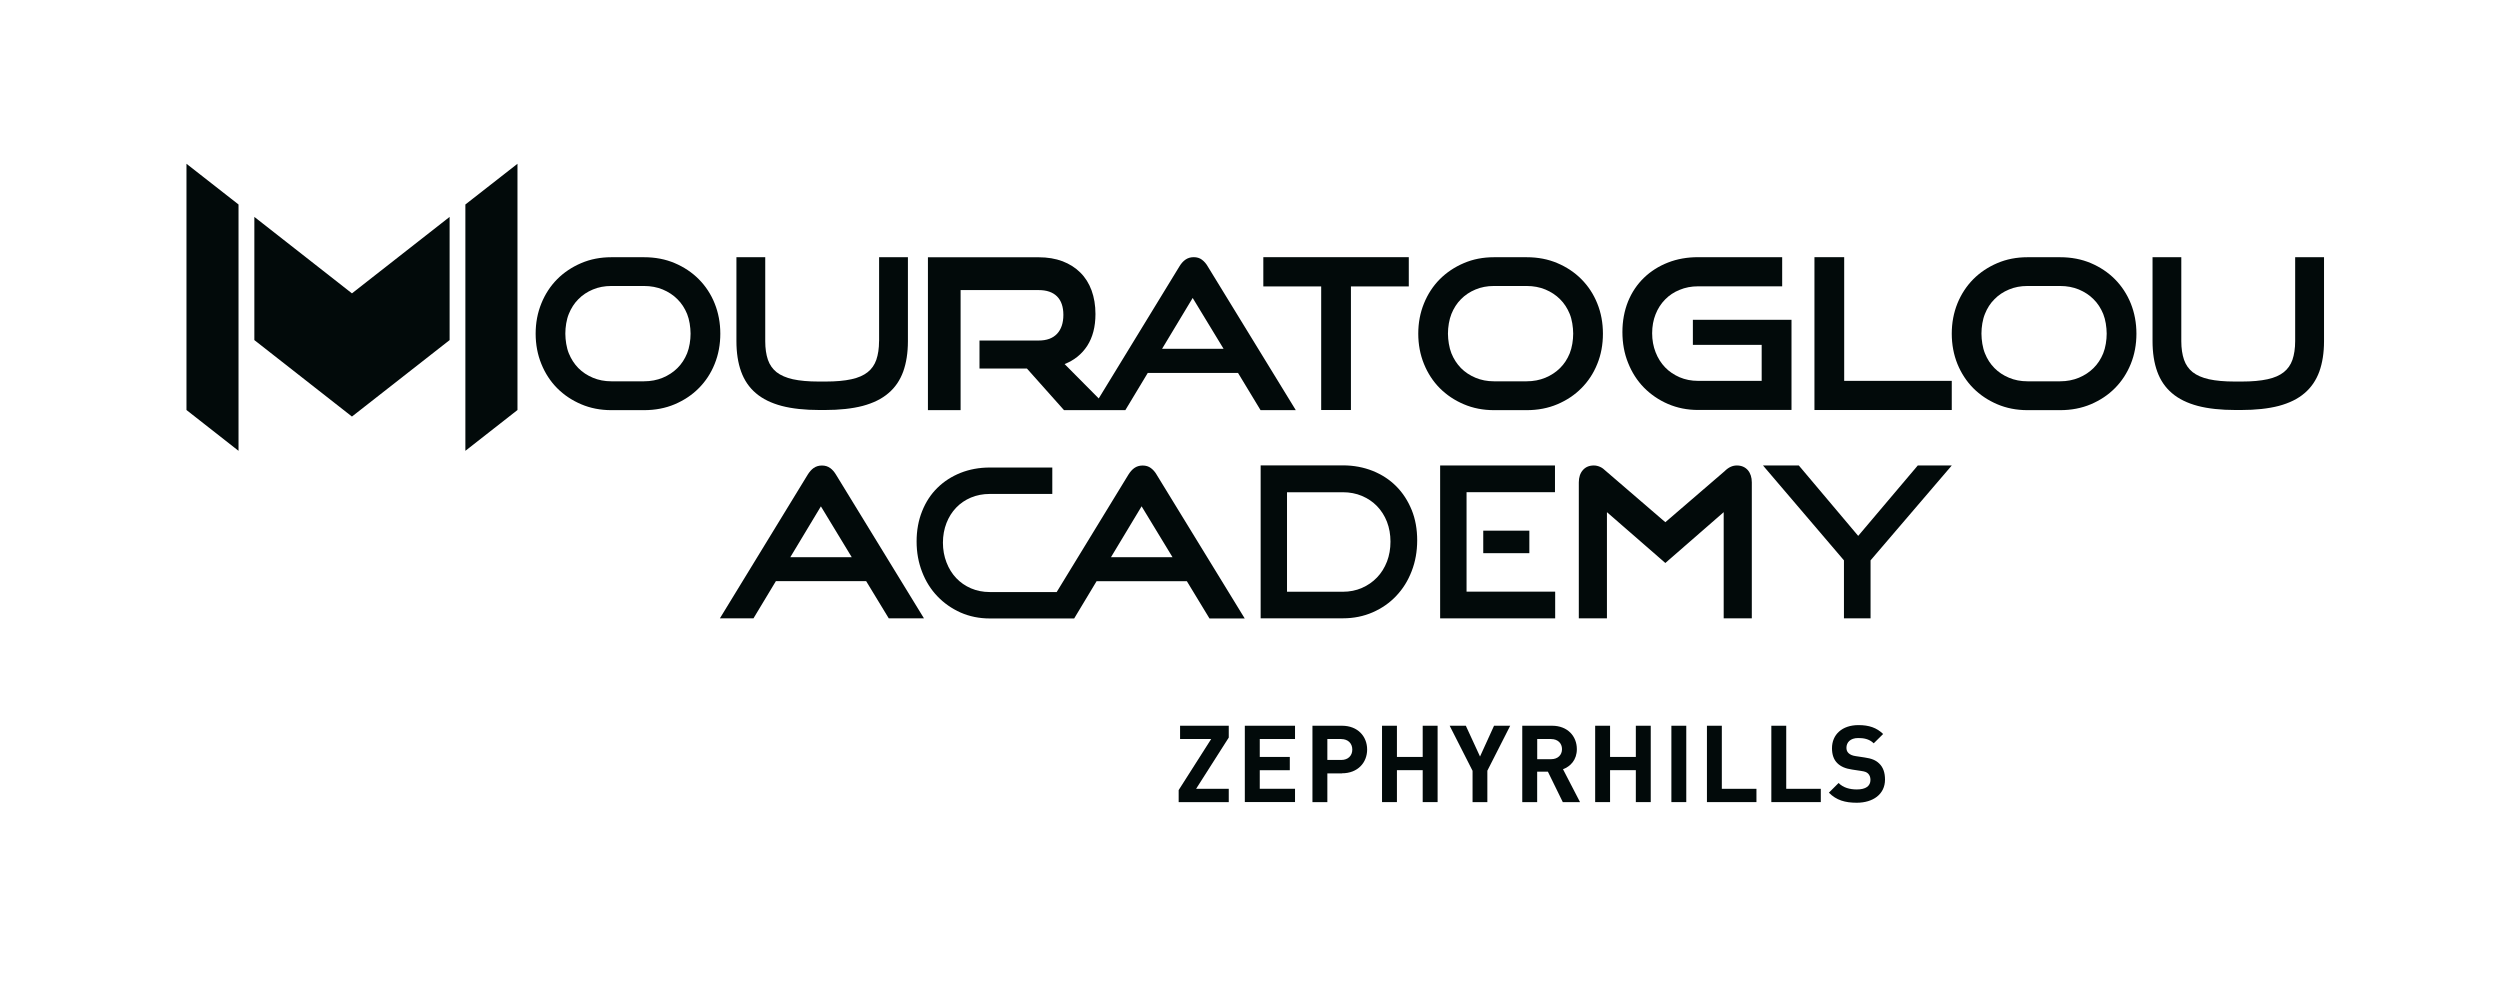 <?xml version="1.0" encoding="UTF-8"?>
<svg xmlns="http://www.w3.org/2000/svg" xmlns:xlink="http://www.w3.org/1999/xlink" width="200px" height="80px" viewBox="0 0 199 80" version="1.1">
<g id="surface1">
<path style=" stroke:none;fill-rule:nonzero;fill:rgb(0.784%,3.922%,3.922%);fill-opacity:1;" d="M 93.793 64.168 L 93.793 63.207 L 96.395 59.121 L 93.906 59.121 L 93.906 58.059 L 97.801 58.059 L 97.801 59.004 L 95.188 63.105 L 97.801 63.105 L 97.801 64.168 Z M 93.793 64.168 "/>
<path style=" stroke:none;fill-rule:nonzero;fill:rgb(0.784%,3.922%,3.922%);fill-opacity:1;" d="M 99.086 64.168 L 99.086 58.059 L 103.102 58.059 L 103.102 59.121 L 100.281 59.121 L 100.281 60.555 L 102.684 60.555 L 102.684 61.617 L 100.281 61.617 L 100.281 63.102 L 103.102 63.102 L 103.102 64.164 L 99.086 64.164 Z M 99.086 64.168 "/>
<path style=" stroke:none;fill-rule:nonzero;fill:rgb(0.784%,3.922%,3.922%);fill-opacity:1;" d="M 106.859 61.871 L 105.688 61.871 L 105.688 64.168 L 104.496 64.168 L 104.496 58.059 L 106.859 58.059 C 108.129 58.059 108.871 58.922 108.871 59.961 C 108.871 61 108.129 61.863 106.859 61.863 Z M 106.801 59.121 L 105.688 59.121 L 105.688 60.797 L 106.801 60.797 C 107.34 60.797 107.684 60.461 107.684 59.965 C 107.684 59.469 107.34 59.125 106.801 59.125 Z M 106.801 59.121 "/>
<path style=" stroke:none;fill-rule:nonzero;fill:rgb(0.784%,3.922%,3.922%);fill-opacity:1;" d="M 113.316 64.168 L 113.316 61.613 L 111.254 61.613 L 111.254 64.168 L 110.062 64.168 L 110.062 58.059 L 111.254 58.059 L 111.254 60.555 L 113.316 60.555 L 113.316 58.059 L 114.508 58.059 L 114.508 64.168 Z M 113.316 64.168 "/>
<path style=" stroke:none;fill-rule:nonzero;fill:rgb(0.784%,3.922%,3.922%);fill-opacity:1;" d="M 118.488 61.664 L 118.488 64.168 L 117.305 64.168 L 117.305 61.664 L 115.473 58.059 L 116.766 58.059 L 117.902 60.523 L 119.023 58.059 L 120.316 58.059 L 118.484 61.664 Z M 118.488 61.664 "/>
<path style=" stroke:none;fill-rule:nonzero;fill:rgb(0.784%,3.922%,3.922%);fill-opacity:1;" d="M 124.523 64.168 L 123.332 61.734 L 122.473 61.734 L 122.473 64.168 L 121.281 64.168 L 121.281 58.059 L 123.668 58.059 C 124.914 58.059 125.648 58.906 125.648 59.93 C 125.648 60.793 125.129 61.324 124.539 61.535 L 125.902 64.168 Z M 123.598 59.121 L 122.477 59.121 L 122.477 60.734 L 123.598 60.734 C 124.121 60.734 124.461 60.402 124.461 59.93 C 124.461 59.461 124.121 59.125 123.598 59.125 Z M 123.598 59.121 "/>
<path style=" stroke:none;fill-rule:nonzero;fill:rgb(0.784%,3.922%,3.922%);fill-opacity:1;" d="M 130.367 64.168 L 130.367 61.613 L 128.305 61.613 L 128.305 64.168 L 127.113 64.168 L 127.113 58.059 L 128.305 58.059 L 128.305 60.555 L 130.367 60.555 L 130.367 58.059 L 131.559 58.059 L 131.559 64.168 Z M 130.367 64.168 "/>
<path style=" stroke:none;fill-rule:nonzero;fill:rgb(0.784%,3.922%,3.922%);fill-opacity:1;" d="M 133.211 64.168 L 133.211 58.059 L 134.402 58.059 L 134.402 64.168 Z M 133.211 64.168 "/>
<path style=" stroke:none;fill-rule:nonzero;fill:rgb(0.784%,3.922%,3.922%);fill-opacity:1;" d="M 136.055 64.168 L 136.055 58.059 L 137.246 58.059 L 137.246 63.105 L 140.016 63.105 L 140.016 64.168 Z M 136.055 64.168 "/>
<path style=" stroke:none;fill-rule:nonzero;fill:rgb(0.784%,3.922%,3.922%);fill-opacity:1;" d="M 141.207 64.168 L 141.207 58.059 L 142.398 58.059 L 142.398 63.105 L 145.164 63.105 L 145.164 64.168 Z M 141.207 64.168 "/>
<path style=" stroke:none;fill-rule:nonzero;fill:rgb(0.784%,3.922%,3.922%);fill-opacity:1;" d="M 148.039 64.219 C 147.117 64.219 146.414 64.023 145.812 63.414 L 146.586 62.641 C 146.969 63.023 147.492 63.156 148.051 63.156 C 148.762 63.156 149.137 62.883 149.137 62.391 C 149.137 62.184 149.074 62.012 148.949 61.887 C 148.828 61.773 148.711 61.723 148.402 61.676 L 147.676 61.566 C 147.137 61.488 146.766 61.328 146.492 61.059 C 146.199 60.777 146.059 60.371 146.059 59.859 C 146.059 58.77 146.863 58.008 148.18 58.008 C 149.02 58.008 149.629 58.215 150.152 58.719 L 149.398 59.465 C 149.02 59.094 148.551 59.043 148.152 59.043 C 147.52 59.043 147.215 59.398 147.215 59.82 C 147.215 59.98 147.258 60.137 147.387 60.254 C 147.508 60.367 147.688 60.453 147.945 60.488 L 148.672 60.598 C 149.227 60.676 149.57 60.82 149.832 61.078 C 150.156 61.379 150.301 61.82 150.301 62.367 C 150.301 63.551 149.328 64.219 148.039 64.219 Z M 148.039 64.219 "/>
<path style=" stroke:none;fill-rule:nonzero;fill:rgb(0.784%,3.922%,3.922%);fill-opacity:1;" d="M 14.418 32.801 L 18.582 36.066 L 18.582 16.359 L 14.418 13.102 Z M 14.418 32.801 "/>
<path style=" stroke:none;fill-rule:nonzero;fill:rgb(0.784%,3.922%,3.922%);fill-opacity:1;" d="M 19.848 17.352 L 19.848 27.207 L 27.656 33.324 L 35.469 27.207 L 35.469 17.352 L 27.656 23.469 Z M 19.848 17.352 "/>
<path style=" stroke:none;fill-rule:nonzero;fill:rgb(0.784%,3.922%,3.922%);fill-opacity:1;" d="M 36.73 16.359 L 36.73 36.066 L 40.898 32.801 L 40.898 13.102 Z M 36.73 16.359 "/>
<path style=" stroke:none;fill-rule:nonzero;fill:rgb(0.784%,3.922%,3.922%);fill-opacity:1;" d="M 100.566 22.914 L 105.195 22.914 L 105.195 32.801 L 107.574 32.801 L 107.574 22.914 L 112.203 22.914 L 112.203 20.574 L 100.566 20.574 Z M 100.566 22.914 "/>
<path style=" stroke:none;fill-rule:nonzero;fill:rgb(0.784%,3.922%,3.922%);fill-opacity:1;" d="M 147.035 20.574 L 144.656 20.574 L 144.656 32.801 L 155.641 32.801 L 155.641 30.469 L 147.035 30.469 Z M 147.035 20.574 "/>
<path style=" stroke:none;fill-rule:nonzero;fill:rgb(0.784%,3.922%,3.922%);fill-opacity:1;" d="M 134.934 27.59 L 140.434 27.59 L 140.434 30.469 L 135.336 30.469 C 134.805 30.469 134.316 30.371 133.867 30.18 C 133.422 29.984 133.027 29.723 132.711 29.391 C 132.387 29.055 132.129 28.648 131.949 28.184 C 131.766 27.719 131.672 27.207 131.672 26.66 C 131.672 26.113 131.766 25.59 131.949 25.137 C 132.129 24.68 132.387 24.285 132.711 23.957 C 133.035 23.625 133.422 23.367 133.871 23.188 C 134.316 23 134.812 22.906 135.344 22.906 L 142.074 22.906 L 142.074 20.574 L 135.344 20.574 C 134.484 20.574 133.672 20.715 132.938 21.004 C 132.207 21.289 131.559 21.699 131.02 22.219 C 130.477 22.742 130.047 23.379 129.746 24.113 C 129.449 24.852 129.293 25.676 129.293 26.562 C 129.293 27.449 129.441 28.273 129.746 29.027 C 130.047 29.789 130.473 30.453 131.012 31.004 C 131.555 31.555 132.195 31.996 132.934 32.316 C 133.672 32.633 134.477 32.797 135.336 32.797 L 142.82 32.797 L 142.82 25.582 L 134.93 25.582 L 134.93 27.586 Z M 134.934 27.59 "/>
<path style=" stroke:none;fill-rule:nonzero;fill:rgb(0.784%,3.922%,3.922%);fill-opacity:1;" d="M 183.113 20.574 L 183.113 27.297 C 183.113 27.875 183.035 28.375 182.895 28.785 C 182.754 29.188 182.52 29.52 182.203 29.773 C 181.879 30.031 181.445 30.223 180.898 30.34 C 180.348 30.461 179.664 30.523 178.848 30.523 L 178.27 30.523 C 177.461 30.523 176.77 30.461 176.219 30.34 C 175.676 30.219 175.238 30.027 174.914 29.773 C 174.598 29.52 174.363 29.188 174.223 28.785 C 174.082 28.375 174.004 27.875 174.004 27.297 L 174.004 20.574 L 171.703 20.574 L 171.703 27.297 C 171.703 28.219 171.828 29.035 172.078 29.723 C 172.328 30.418 172.723 31 173.258 31.453 C 173.789 31.91 174.484 32.25 175.324 32.473 C 176.152 32.691 177.172 32.801 178.348 32.801 L 178.773 32.801 C 179.949 32.801 180.965 32.691 181.801 32.473 C 182.637 32.25 183.336 31.91 183.863 31.453 C 184.398 31 184.793 30.418 185.047 29.723 C 185.293 29.035 185.422 28.223 185.422 27.297 L 185.422 20.574 Z M 183.113 20.574 "/>
<path style=" stroke:none;fill-rule:nonzero;fill:rgb(0.784%,3.922%,3.922%);fill-opacity:1;" d="M 168.691 22.336 C 168.152 21.793 167.504 21.363 166.77 21.051 C 166.023 20.734 165.203 20.578 164.316 20.578 L 161.691 20.578 C 160.828 20.578 160.02 20.734 159.281 21.051 C 158.551 21.363 157.902 21.793 157.363 22.336 C 156.824 22.879 156.398 23.531 156.094 24.273 C 155.793 25.02 155.641 25.828 155.641 26.695 C 155.641 27.555 155.793 28.371 156.094 29.117 C 156.398 29.859 156.824 30.512 157.363 31.055 C 157.902 31.598 158.547 32.027 159.281 32.34 C 160.02 32.656 160.828 32.812 161.691 32.812 L 164.316 32.812 C 165.203 32.812 166.023 32.656 166.77 32.34 C 167.504 32.027 168.156 31.598 168.691 31.055 C 169.234 30.512 169.66 29.859 169.961 29.117 C 170.262 28.375 170.414 27.562 170.414 26.695 C 170.414 25.836 170.262 25.02 169.961 24.273 C 169.66 23.531 169.234 22.883 168.691 22.336 Z M 167.758 28.266 C 167.57 28.727 167.312 29.121 166.984 29.445 C 166.656 29.77 166.262 30.031 165.809 30.219 C 165.355 30.406 164.855 30.504 164.312 30.504 L 161.688 30.504 C 161.156 30.504 160.66 30.406 160.219 30.219 C 159.766 30.031 159.379 29.773 159.055 29.445 C 158.73 29.117 158.473 28.719 158.293 28.266 C 158.109 27.812 158.02 27.215 158.016 26.691 C 158.016 26.16 158.109 25.566 158.293 25.117 C 158.473 24.66 158.73 24.258 159.055 23.938 C 159.379 23.605 159.766 23.348 160.219 23.16 C 160.66 22.973 161.156 22.879 161.688 22.879 L 164.312 22.879 C 164.855 22.879 165.355 22.973 165.809 23.16 C 166.258 23.348 166.656 23.605 166.984 23.938 C 167.312 24.258 167.57 24.66 167.758 25.117 C 167.941 25.57 168.031 26.164 168.035 26.691 C 168.035 27.215 167.941 27.812 167.758 28.266 Z M 167.758 28.266 "/>
<path style=" stroke:none;fill-rule:nonzero;fill:rgb(0.784%,3.922%,3.922%);fill-opacity:1;" d="M 69.824 27.297 C 69.824 27.875 69.746 28.375 69.605 28.785 C 69.465 29.188 69.234 29.52 68.914 29.773 C 68.59 30.031 68.156 30.223 67.609 30.34 C 67.062 30.461 66.375 30.523 65.562 30.523 L 64.98 30.523 C 64.172 30.523 63.48 30.461 62.93 30.34 C 62.391 30.219 61.949 30.027 61.625 29.773 C 61.309 29.52 61.074 29.188 60.934 28.785 C 60.793 28.375 60.719 27.875 60.719 27.297 L 60.719 20.574 L 58.414 20.574 L 58.414 27.297 C 58.414 28.219 58.539 29.035 58.789 29.723 C 59.039 30.418 59.434 31 59.969 31.453 C 60.5 31.91 61.195 32.25 62.035 32.473 C 62.863 32.691 63.883 32.801 65.062 32.801 L 65.484 32.801 C 66.66 32.801 67.676 32.691 68.512 32.473 C 69.348 32.25 70.047 31.91 70.574 31.453 C 71.113 31 71.504 30.418 71.758 29.723 C 72.004 29.035 72.133 28.223 72.133 27.297 L 72.133 20.574 L 69.828 20.574 L 69.828 27.297 Z M 69.824 27.297 "/>
<path style=" stroke:none;fill-rule:nonzero;fill:rgb(0.784%,3.922%,3.922%);fill-opacity:1;" d="M 55.402 22.336 C 54.863 21.793 54.215 21.363 53.48 21.051 C 52.738 20.734 51.914 20.578 51.031 20.578 L 48.402 20.578 C 47.539 20.578 46.73 20.734 45.992 21.051 C 45.262 21.363 44.613 21.793 44.074 22.336 C 43.535 22.879 43.109 23.531 42.809 24.273 C 42.504 25.02 42.352 25.828 42.352 26.695 C 42.352 27.555 42.504 28.371 42.809 29.117 C 43.109 29.859 43.535 30.512 44.074 31.055 C 44.613 31.598 45.258 32.027 45.992 32.34 C 46.73 32.656 47.539 32.812 48.402 32.812 L 51.031 32.812 C 51.914 32.812 52.738 32.656 53.48 32.34 C 54.215 32.027 54.867 31.598 55.402 31.055 C 55.945 30.512 56.375 29.859 56.672 29.117 C 56.973 28.375 57.125 27.562 57.125 26.695 C 57.125 25.836 56.973 25.02 56.672 24.273 C 56.375 23.531 55.945 22.883 55.402 22.336 Z M 54.469 28.266 C 54.281 28.727 54.023 29.121 53.695 29.445 C 53.367 29.77 52.973 30.031 52.52 30.219 C 52.066 30.406 51.566 30.504 51.023 30.504 L 48.398 30.504 C 47.867 30.504 47.371 30.406 46.93 30.219 C 46.48 30.031 46.09 29.773 45.766 29.445 C 45.445 29.117 45.188 28.719 45.004 28.266 C 44.82 27.812 44.73 27.215 44.727 26.691 C 44.727 26.16 44.82 25.566 45.004 25.117 C 45.188 24.66 45.445 24.258 45.766 23.938 C 46.09 23.605 46.48 23.348 46.93 23.16 C 47.371 22.973 47.867 22.879 48.398 22.879 L 51.023 22.879 C 51.566 22.879 52.066 22.973 52.52 23.16 C 52.969 23.348 53.367 23.605 53.695 23.938 C 54.023 24.258 54.281 24.66 54.469 25.117 C 54.652 25.57 54.742 26.164 54.746 26.691 C 54.746 27.215 54.652 27.812 54.469 28.266 Z M 54.469 28.266 "/>
<path style=" stroke:none;fill-rule:nonzero;fill:rgb(0.784%,3.922%,3.922%);fill-opacity:1;" d="M 126.012 22.336 C 125.473 21.793 124.828 21.363 124.09 21.051 C 123.348 20.734 122.523 20.578 121.641 20.578 L 119.012 20.578 C 118.148 20.578 117.34 20.734 116.605 21.051 C 115.871 21.363 115.227 21.793 114.684 22.336 C 114.145 22.879 113.719 23.531 113.418 24.273 C 113.113 25.02 112.961 25.828 112.961 26.695 C 112.961 27.555 113.113 28.371 113.418 29.117 C 113.719 29.859 114.145 30.512 114.684 31.055 C 115.227 31.598 115.867 32.027 116.605 32.34 C 117.34 32.656 118.148 32.812 119.012 32.812 L 121.641 32.812 C 122.523 32.812 123.348 32.656 124.09 32.34 C 124.828 32.027 125.477 31.598 126.012 31.055 C 126.555 30.512 126.984 29.859 127.281 29.117 C 127.586 28.375 127.734 27.562 127.734 26.695 C 127.734 25.836 127.586 25.02 127.281 24.273 C 126.984 23.531 126.555 22.883 126.012 22.336 Z M 125.078 28.266 C 124.891 28.727 124.633 29.121 124.305 29.445 C 123.977 29.77 123.582 30.031 123.129 30.219 C 122.676 30.406 122.176 30.504 121.633 30.504 L 119.008 30.504 C 118.477 30.504 117.984 30.406 117.539 30.219 C 117.09 30.031 116.699 29.773 116.375 29.445 C 116.055 29.117 115.797 28.719 115.613 28.266 C 115.434 27.812 115.34 27.215 115.336 26.691 C 115.336 26.16 115.434 25.566 115.613 25.117 C 115.797 24.66 116.055 24.258 116.375 23.938 C 116.699 23.605 117.09 23.348 117.539 23.16 C 117.984 22.973 118.477 22.879 119.008 22.879 L 121.633 22.879 C 122.176 22.879 122.676 22.973 123.129 23.16 C 123.578 23.348 123.977 23.605 124.305 23.938 C 124.633 24.258 124.891 24.66 125.078 25.117 C 125.262 25.57 125.352 26.164 125.355 26.691 C 125.355 27.215 125.262 27.812 125.078 28.266 Z M 125.078 28.266 "/>
<path style=" stroke:none;fill-rule:nonzero;fill:rgb(0.784%,3.922%,3.922%);fill-opacity:1;" d="M 95.656 20.777 C 95.477 20.641 95.254 20.574 94.996 20.574 C 94.738 20.574 94.516 20.645 94.328 20.777 C 94.152 20.902 93.996 21.078 93.863 21.297 L 87.398 31.875 L 84.668 29.125 C 85.441 28.82 86.043 28.336 86.48 27.664 C 86.914 26.988 87.137 26.145 87.137 25.121 C 87.137 24.426 87.031 23.801 86.828 23.238 C 86.621 22.676 86.324 22.199 85.93 21.809 C 85.535 21.414 85.062 21.117 84.508 20.902 C 83.945 20.691 83.309 20.582 82.594 20.582 L 73.734 20.582 L 73.734 32.812 L 76.348 32.812 L 76.348 23.207 L 82.598 23.207 C 83.234 23.207 83.723 23.375 84.062 23.711 C 84.398 24.047 84.57 24.543 84.57 25.191 C 84.57 25.84 84.398 26.348 84.062 26.707 C 83.719 27.066 83.234 27.242 82.594 27.242 L 77.859 27.242 L 77.859 29.48 L 81.652 29.48 L 84.621 32.812 L 88.328 32.812 C 88.328 32.812 89.527 32.812 89.527 32.812 L 91.32 29.836 L 98.543 29.836 L 100.344 32.812 L 103.164 32.812 L 96.117 21.309 C 95.992 21.09 95.836 20.914 95.664 20.785 Z M 92.465 27.906 L 94.914 23.836 L 97.387 27.906 Z M 92.465 27.906 "/>
<path style=" stroke:none;fill-rule:nonzero;fill:rgb(0.784%,3.922%,3.922%);fill-opacity:1;" d="M 138.449 37.238 C 138.277 37.238 138.109 37.273 137.949 37.348 C 137.793 37.418 137.629 37.535 137.465 37.699 L 132.727 41.777 L 127.988 37.699 C 127.82 37.535 127.664 37.418 127.504 37.348 C 127.34 37.277 127.176 37.238 127.004 37.238 C 126.633 37.238 126.34 37.363 126.125 37.613 C 125.914 37.855 125.805 38.184 125.805 38.594 L 125.805 49.469 L 128.055 49.469 L 128.055 40.973 L 132.727 45.039 L 137.395 40.973 L 137.395 49.469 L 139.645 49.469 L 139.645 38.594 C 139.645 38.188 139.535 37.855 139.328 37.613 C 139.109 37.363 138.812 37.238 138.449 37.238 Z M 138.449 37.238 "/>
<path style=" stroke:none;fill-rule:nonzero;fill:rgb(0.784%,3.922%,3.922%);fill-opacity:1;" d="M 112.434 40.797 C 112.133 40.062 111.727 39.43 111.199 38.902 C 110.676 38.375 110.047 37.965 109.32 37.672 C 108.594 37.383 107.801 37.23 106.938 37.23 L 100.352 37.23 L 100.352 49.465 L 106.938 49.465 C 107.801 49.465 108.594 49.301 109.32 48.984 C 110.047 48.664 110.676 48.23 111.199 47.672 C 111.727 47.117 112.141 46.457 112.434 45.691 C 112.73 44.93 112.875 44.109 112.875 43.223 C 112.875 42.336 112.73 41.527 112.434 40.793 Z M 110.457 44.93 C 110.266 45.418 110.004 45.844 109.66 46.199 C 109.32 46.555 108.918 46.832 108.453 47.035 C 107.988 47.238 107.477 47.34 106.93 47.34 L 102.461 47.34 L 102.461 39.379 L 106.93 39.379 C 107.477 39.379 107.988 39.477 108.453 39.672 C 108.918 39.871 109.32 40.137 109.66 40.488 C 109.996 40.836 110.266 41.254 110.457 41.742 C 110.645 42.23 110.738 42.762 110.738 43.332 C 110.738 43.906 110.645 44.438 110.457 44.934 Z M 110.457 44.93 "/>
<path style=" stroke:none;fill-rule:nonzero;fill:rgb(0.784%,3.922%,3.922%);fill-opacity:1;" d="M 118.16 42.453 L 121.848 42.453 L 121.848 44.254 L 118.16 44.254 Z M 118.16 42.453 "/>
<path style=" stroke:none;fill-rule:nonzero;fill:rgb(0.784%,3.922%,3.922%);fill-opacity:1;" d="M 123.898 37.238 L 114.711 37.238 L 114.711 49.469 L 123.914 49.469 L 123.914 47.332 L 116.824 47.332 L 116.824 39.375 L 123.898 39.375 Z M 123.898 37.238 "/>
<path style=" stroke:none;fill-rule:nonzero;fill:rgb(0.784%,3.922%,3.922%);fill-opacity:1;" d="M 148.156 42.871 L 143.406 37.238 L 140.539 37.238 L 147.016 44.828 L 147.016 49.469 L 149.145 49.469 L 149.145 44.828 L 155.641 37.238 L 152.922 37.238 Z M 148.156 42.871 "/>
<path style=" stroke:none;fill-rule:nonzero;fill:rgb(0.784%,3.922%,3.922%);fill-opacity:1;" d="M 65.914 37.445 C 65.73 37.309 65.512 37.242 65.254 37.242 C 64.996 37.242 64.773 37.312 64.586 37.445 C 64.41 37.57 64.254 37.754 64.121 37.965 L 57.09 49.469 L 57.238 49.469 C 57.238 49.469 57.316 49.469 57.316 49.469 L 59.777 49.469 L 61.57 46.492 L 68.793 46.492 L 70.602 49.469 L 73.418 49.469 L 66.375 37.965 C 66.246 37.75 66.09 37.57 65.918 37.445 Z M 62.723 44.578 L 65.172 40.508 L 67.641 44.578 Z M 62.723 44.578 "/>
<path style=" stroke:none;fill-rule:nonzero;fill:rgb(0.784%,3.922%,3.922%);fill-opacity:1;" d="M 92.027 37.965 C 91.902 37.75 91.742 37.57 91.57 37.445 C 91.391 37.309 91.168 37.242 90.91 37.242 C 90.652 37.242 90.43 37.312 90.242 37.445 C 90.066 37.57 89.91 37.754 89.777 37.965 L 84.035 47.363 L 78.676 47.363 C 78.137 47.363 77.637 47.262 77.176 47.066 C 76.719 46.867 76.324 46.594 75.996 46.246 C 75.664 45.895 75.406 45.48 75.219 44.992 C 75.031 44.508 74.934 43.98 74.934 43.418 C 74.934 42.855 75.031 42.32 75.219 41.84 C 75.406 41.363 75.664 40.953 75.996 40.609 C 76.324 40.266 76.723 39.996 77.176 39.805 C 77.637 39.613 78.137 39.516 78.676 39.516 L 83.684 39.516 L 83.684 37.402 L 78.676 37.402 C 77.84 37.402 77.062 37.547 76.348 37.828 C 75.637 38.113 75.02 38.508 74.496 39.023 C 73.969 39.539 73.562 40.16 73.27 40.895 C 72.977 41.621 72.828 42.434 72.828 43.316 C 72.828 44.203 72.977 45.004 73.27 45.758 C 73.562 46.512 73.969 47.16 74.496 47.707 C 75.02 48.254 75.637 48.684 76.348 49.004 C 77.062 49.316 77.84 49.477 78.676 49.477 L 82.895 49.477 C 82.895 49.477 82.977 49.477 82.977 49.477 L 85.434 49.477 L 87.227 46.496 L 94.449 46.496 L 96.258 49.477 L 99.078 49.477 L 92.031 37.973 Z M 88.379 44.574 L 90.828 40.504 L 93.301 44.574 Z M 88.379 44.574 "/>
</g>
</svg>
